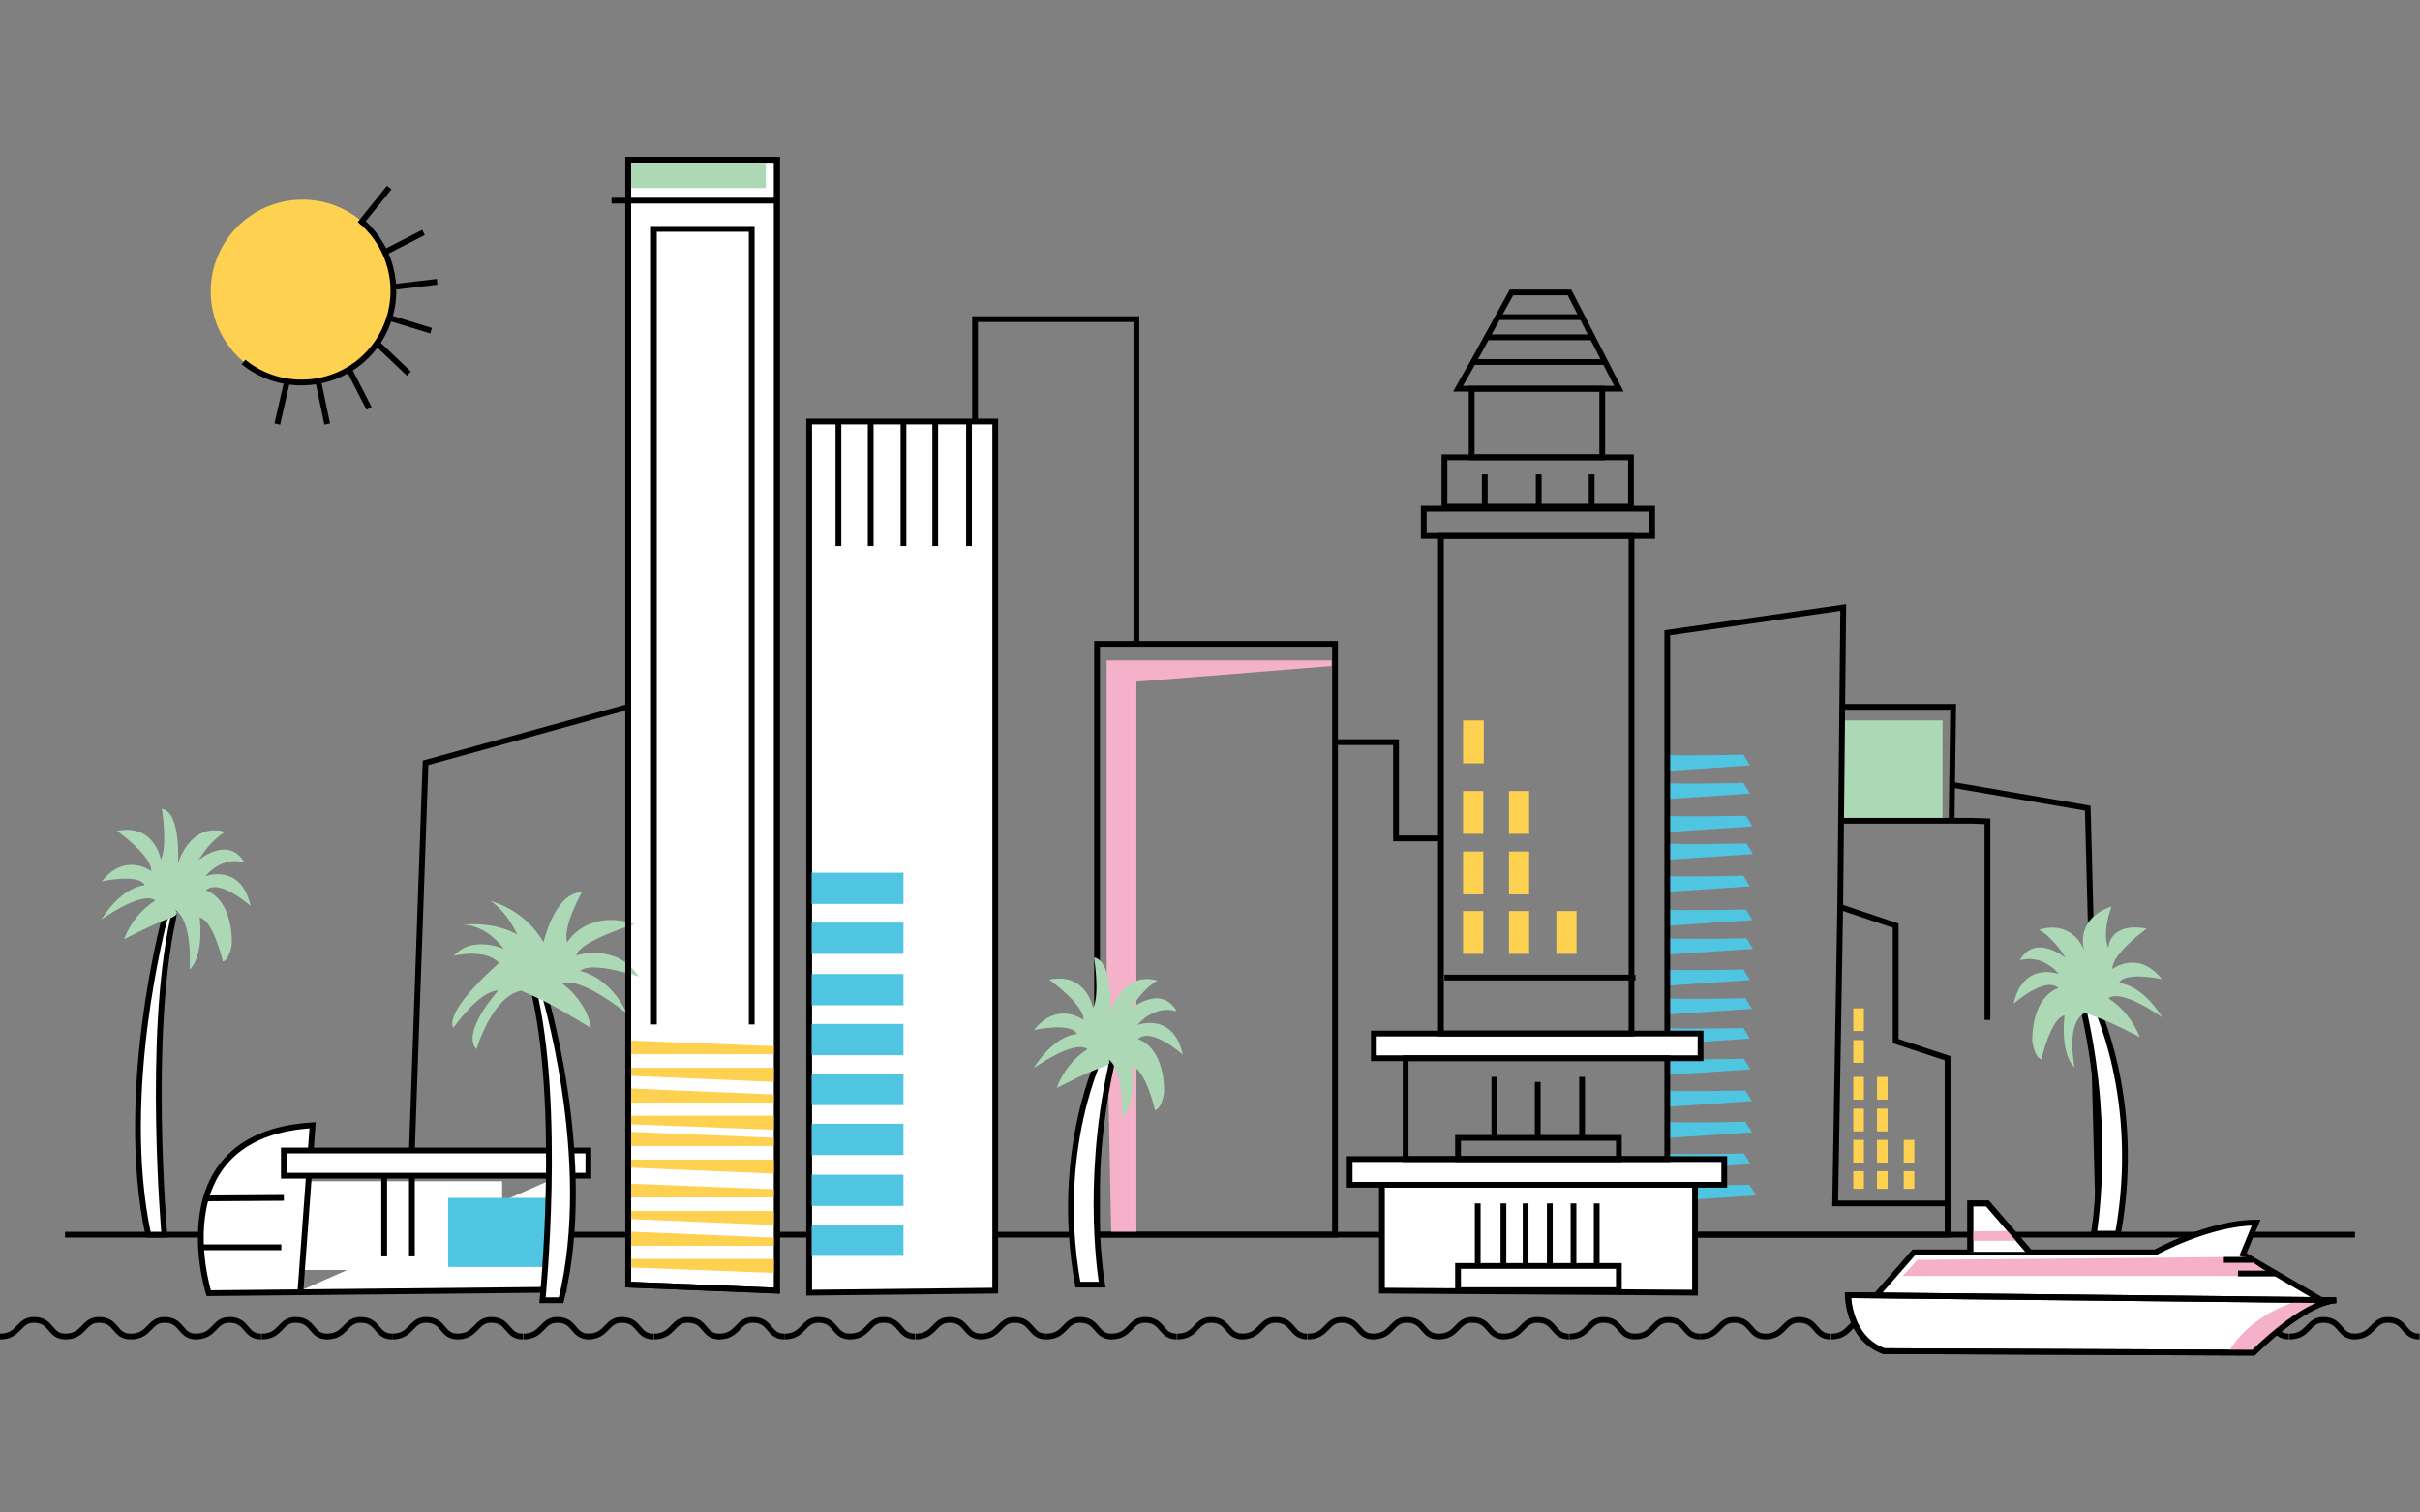 <?xml version="1.0" encoding="utf-8"?>
<svg version="1.1" xmlns="http://www.w3.org/2000/svg" xmlns:xlink="http://www.w3.org/1999/xlink" x="0px" y="0px" viewBox="0 0 480 300" xml:space="preserve">
<rect x="0" y="0" width="480" height="300" fill="#808080" stroke="none"/>
<style type="text/css">
	.st0{ fill:#50C5E2; }
	.st1{ fill:#FFD150; }
	.st2{ fill:#ACD8B6; }
	.st3{ fill:none; stroke:#000000; stroke-width:1.145; stroke-miterlimit:10; }
	.st4{ fill:#FFFFFF; }
	.st5{ fill:#FFFFFF; stroke:#000000; stroke-width:1.145; stroke-miterlimit:10; }
	.st6{ fill:#F5B1C9; }
</style>
<g>
	<path class="st0" d="M330.7,149.7c1,0.3,15.1,0,15.1,0l1.3,2.1l-16.5,1.1V149.7z"/>
	<path class="st0" d="M330.7,155.3c1,0.3,15.1,0,15.1,0l1.3,2.1l-16.5,1.1V155.3z"/>
	<path class="st0" d="M331.2,161.8c1,0.3,15.1,0,15.1,0l1.3,2.1l-16.5,1.1V161.8z"/>
	<path class="st0" d="M331.3,167.3c1,0.3,15.1,0,15.1,0l1.3,2.1l-16.5,1.1V167.3z"/>
	<path class="st0" d="M330.7,173.7c1,0.3,15.1,0,15.1,0l1.3,2.1l-16.5,1.1V173.7z"/>
	<path class="st0" d="M331.2,180.4c1,0.3,15.1,0,15.1,0l1.3,2.1l-16.5,1.1V180.4z"/>
	<path class="st0" d="M331.3,186.1c1,0.3,15.1,0,15.1,0l1.3,2.1l-16.5,1.1V186.1z"/>
	<path class="st0" d="M330.7,192.3c1,0.3,15.1,0,15.1,0l1.3,2.1l-16.5,1.1V192.3z"/>
	<path class="st0" d="M331.1,198c1,0.3,15.1,0,15.1,0l1.3,2.1l-16.5,1.1V198z"/>
	<path class="st0" d="M330.7,203.9c1,0.3,15.1,0,15.1,0l1.3,2.1l-16.5,1.1V203.9z"/>
	<path class="st0" d="M330.8,210c1,0.3,15.1,0,15.1,0l1.3,2.1l-16.5,1.1V210z"/>
	<path class="st0" d="M331.1,216.3c1,0.3,15.1,0,15.1,0l1.3,2.1l-16.5,1.1V216.3z"/>
	<path class="st0" d="M331.1,222.5c1,0.3,15.1,0,15.1,0l1.3,2.1l-16.5,1.1V222.5z"/>
	<path class="st0" d="M330.8,228.8c1,0.3,15.1,0,15.1,0l1.3,2.1l-16.5,1.1V228.8z"/>
	<path class="st0" d="M331.9,235c1,0.3,15.1,0,15.1,0l1.3,2.1l-16.5,1.1V235z"/>
	<polyline class="st1" points="294.3,142.9 294.3,151.4 290.2,151.4 290.2,142.9"/>
	<rect x="290.2" y="156.9" class="st1" width="4" height="8.5"/>
	<rect x="290.2" y="168.9" class="st1" width="4" height="8.5"/>
	<rect x="290.2" y="180.7" class="st1" width="4" height="8.5"/>
	<rect x="299.3" y="156.9" class="st1" width="4" height="8.5"/>
	<rect x="299.3" y="168.9" class="st1" width="4" height="8.5"/>
	<rect x="299.3" y="180.7" class="st1" width="4" height="8.5"/>
	<rect x="308.7" y="180.7" class="st1" width="4" height="8.5"/>
</g>
<g>
	<polygon class="st2" points="365.4,142.9 385.3,142.9 385.3,162.8 365.1,162.8"/>
	<line class="st3" x1="12.9" y1="244.9" x2="467.1" y2="244.9"/>
	<rect x="57.5" y="234.3" class="st4" width="42.1" height="17.6"/>
	<path class="st3" d="M12.9,265.1c3.9,0,3.6-3.3,6.7-3.3c3.7,0,3,3.3,6.3,3.3"/>
	<path class="st3" d="M0,265.1c3.9,0,3.6-3.3,6.7-3.3c3.7,0,3,3.3,6.3,3.3"/>
	<path class="st3" d="M38.8,265.1c3.9,0,3.6-3.3,6.7-3.3c3.7,0,3,3.3,6.3,3.3"/>
	<path class="st3" d="M25.9,265.1c3.9,0,3.6-3.3,6.7-3.3c3.7,0,3,3.3,6.3,3.3"/>
	<path class="st3" d="M64.8,265.1c3.9,0,3.6-3.3,6.7-3.3c3.7,0,3,3.3,6.3,3.3"/>
	<path class="st3" d="M51.9,265.1c3.9,0,3.6-3.3,6.7-3.3c3.7,0,3,3.3,6.3,3.3"/>
	<path class="st3" d="M90.7,265.1c3.9,0,3.6-3.3,6.7-3.3c3.7,0,3,3.3,6.3,3.3"/>
	<path class="st3" d="M77.8,265.1c3.9,0,3.6-3.3,6.7-3.3c3.7,0,3,3.3,6.3,3.3"/>
	<path class="st3" d="M116.6,265.1c3.9,0,3.6-3.3,6.7-3.3c3.7,0,3,3.3,6.3,3.3"/>
	<path class="st3" d="M103.8,265.1c3.9,0,3.6-3.3,6.7-3.3c3.7,0,3,3.3,6.3,3.3"/>
	<path class="st3" d="M142.6,265.1c3.9,0,3.6-3.3,6.7-3.3c3.7,0,3,3.3,6.3,3.3"/>
	<path class="st3" d="M129.7,265.1c3.9,0,3.6-3.3,6.7-3.3c3.7,0,3,3.3,6.3,3.3"/>
	<path class="st3" d="M168.5,265.1c3.9,0,3.6-3.3,6.7-3.3c3.7,0,3,3.3,6.3,3.3"/>
	<path class="st3" d="M155.6,265.1c3.9,0,3.6-3.3,6.7-3.3c3.7,0,3,3.3,6.3,3.3"/>
	<path class="st3" d="M194.5,265.1c3.9,0,3.6-3.3,6.7-3.3c3.7,0,3,3.3,6.3,3.3"/>
	<path class="st3" d="M181.6,265.1c3.9,0,3.6-3.3,6.7-3.3c3.7,0,3,3.3,6.3,3.3"/>
	<path class="st3" d="M220.4,265.1c3.9,0,3.6-3.3,6.7-3.3c3.7,0,3,3.3,6.3,3.3"/>
	<path class="st3" d="M207.5,265.1c3.9,0,3.6-3.3,6.7-3.3c3.7,0,3,3.3,6.3,3.3"/>
	<path class="st3" d="M246.3,265.1c3.9,0,3.6-3.3,6.7-3.3c3.7,0,3,3.3,6.3,3.3"/>
	<path class="st3" d="M233.5,265.1c3.9,0,3.6-3.3,6.7-3.3c3.7,0,3,3.3,6.3,3.3"/>
	<path class="st3" d="M272.3,265.1c3.9,0,3.6-3.3,6.7-3.3c3.7,0,3,3.3,6.3,3.3"/>
	<path class="st3" d="M259.4,265.1c3.9,0,3.6-3.3,6.7-3.3c3.7,0,3,3.3,6.3,3.3"/>
	<path class="st3" d="M298.2,265.1c3.9,0,3.6-3.3,6.7-3.3c3.7,0,3,3.3,6.3,3.3"/>
	<path class="st3" d="M285.3,265.1c3.9,0,3.6-3.3,6.7-3.3c3.7,0,3,3.3,6.3,3.3"/>
	<path class="st3" d="M324.2,265.1c3.9,0,3.6-3.3,6.7-3.3c3.7,0,3,3.3,6.3,3.3"/>
	<path class="st3" d="M311.3,265.1c3.9,0,3.6-3.3,6.7-3.3c3.7,0,3,3.3,6.3,3.3"/>
	<path class="st3" d="M350.1,265.1c3.9,0,3.6-3.3,6.7-3.3c3.7,0,3,3.3,6.3,3.3"/>
	<path class="st3" d="M337.2,265.1c3.9,0,3.6-3.3,6.7-3.3c3.7,0,3,3.3,6.3,3.3"/>
	<path class="st3" d="M376,265.1c3.9,0,3.6-3.3,6.7-3.3c3.7,0,3,3.3,6.3,3.3"/>
	<path class="st3" d="M363.2,265.1c3.9,0,3.6-3.3,6.7-3.3c3.7,0,3,3.3,6.3,3.3"/>
	<path class="st3" d="M402,265.1c3.9,0,3.6-3.3,6.7-3.3c3.7,0,3,3.3,6.3,3.3"/>
	<path class="st3" d="M389.1,265.1c3.9,0,3.6-3.3,6.7-3.3c3.7,0,3,3.3,6.3,3.3"/>
	<path class="st3" d="M415.1,265.1c3.9,0,3.6-3.3,6.7-3.3c3.7,0,3,3.3,6.3,3.3"/>
	<path class="st3" d="M441,265.1c3.9,0,3.6-3.3,6.7-3.3c3.7,0,3,3.3,6.3,3.3"/>
	<path class="st3" d="M428.1,265.1c3.9,0,3.6-3.3,6.7-3.3c3.7,0,3,3.3,6.3,3.3"/>
	<path class="st3" d="M466.9,265.1c3.9,0,3.6-3.3,6.7-3.3c3.7,0,3,3.3,6.3,3.3"/>
	<path class="st3" d="M454.1,265.1c3.9,0,3.6-3.3,6.7-3.3c3.7,0,3,3.3,6.3,3.3"/>
	<path class="st5" d="M59.6,256l2.4-32.8c-13.6,0.8-19.2,7.5-21.2,14.6c-2.5,9,0.6,18.7,0.6,18.7l70.4-0.7v-22.9"/>
	<line class="st3" x1="56.3" y1="237.6" x2="40.8" y2="237.7"/>
	<line class="st3" x1="55.8" y1="247.4" x2="39.8" y2="247.4"/>
	<rect x="56.3" y="228.2" class="st5" width="60.4" height="5"/>
	<polygon class="st5" points="124.6,254.8 124.6,31.7 154.1,31.7 154.1,256"/>
	<line class="st3" x1="121.3" y1="39.8" x2="154.1" y2="39.8"/>
	<polyline class="st3" points="129.7,203.2 129.7,45.4 149.1,45.4 149.1,203.2"/>
	<polygon class="st5" points="160.5,256.4 160.5,83.6 197.4,83.6 197.4,256"/>
	<line class="st3" x1="166.3" y1="108.3" x2="166.3" y2="83.6"/>
	<line class="st3" x1="172.7" y1="108.3" x2="172.7" y2="83.6"/>
	<line class="st3" x1="179.2" y1="108.3" x2="179.2" y2="83.6"/>
	<line class="st3" x1="185.5" y1="108.3" x2="185.5" y2="83.6"/>
	<line class="st3" x1="192.2" y1="108.3" x2="192.2" y2="83.6"/>
	<rect x="217.6" y="127.7" class="st3" width="47.2" height="117.2"/>
	<polyline class="st3" points="225.4,127.7 225.4,63.3 193.4,63.3 193.4,83.6"/>
	<polygon class="st5" points="274.1,235 274.1,256 336.2,256.4 336.2,235"/>
	<rect x="267.7" y="229.9" class="st5" width="74.3" height="5.1"/>
	<rect x="272.5" y="205" class="st5" width="64.8" height="4.9"/>
	<rect x="282.4" y="100.9" class="st3" width="45.3" height="5.4"/>
	<rect x="291.9" y="77.1" class="st3" width="25.9" height="13.6"/>
	<rect x="286.5" y="90.7" class="st3" width="37" height="9.8"/>
	<rect x="285.8" y="106.3" class="st3" width="37.8" height="98.7"/>
	<rect x="278.8" y="209.9" class="st3" width="51.9" height="20"/>
	<line class="st3" x1="294.5" y1="94.1" x2="294.5" y2="100.9"/>
	<line class="st3" x1="305.2" y1="94.1" x2="305.2" y2="100.9"/>
	<line class="st3" x1="315.7" y1="94.1" x2="315.7" y2="100.5"/>
	<polygon class="st3" points="289.2,77.1 321.1,77.1 311.3,58 299.8,58 292.2,71.8"/>
	<line class="st3" x1="318.4" y1="71.8" x2="292.2" y2="71.8"/>
	<line class="st3" x1="294.8" y1="66.9" x2="315.7" y2="66.9"/>
	<line class="st3" x1="297.1" y1="62.9" x2="313.8" y2="62.9"/>
	<line class="st3" x1="286.5" y1="193.9" x2="324.4" y2="193.9"/>
	<rect x="289.2" y="225.7" class="st3" width="31.9" height="4.2"/>
	<rect x="289.2" y="251.1" class="st3" width="31.9" height="4.8"/>
	<line class="st3" x1="296.4" y1="213.6" x2="296.4" y2="225.7"/>
	<line class="st3" x1="305" y1="214.6" x2="305" y2="225.7"/>
	<line class="st3" x1="313.8" y1="213.6" x2="313.8" y2="225.7"/>
	<line class="st3" x1="293.1" y1="238.7" x2="293.1" y2="251.1"/>
	<line class="st3" x1="298.2" y1="238.7" x2="298.2" y2="251.1"/>
	<line class="st3" x1="302.6" y1="238.7" x2="302.6" y2="251.1"/>
	<line class="st3" x1="307.4" y1="238.7" x2="307.4" y2="251.1"/>
	<line class="st3" x1="312.1" y1="238.7" x2="312.1" y2="251.1"/>
	<line class="st3" x1="316.7" y1="238.7" x2="316.7" y2="251.1"/>
	<polyline class="st3" points="330.7,205 330.7,125.5 365.6,120.5 365,179.9 364,238.7 386.3,238.7 386.3,244.9 336.2,244.9"/>
	<polyline class="st3" points="365,179.9 376,183.6 376,206.5 386.3,209.9 386.3,242.8"/>
	<path class="st5" d="M460.5,257.9l-15.6-9.1l2.6-6.3c-9.3,0-20,5.9-20,5.9h-47.9l-7.5,8.6"/>
	<polygon class="st6" points="377.4,253.1 380.3,249.9 445.3,249.3 450.7,253.1"/>
	<path class="st5" d="M366.5,256.9c0,0,0,8.5,7.1,11.1l73.3,0.3c0,0,9.7-9.9,16.4-10.4l-95.5-1L366.5,256.9z"/>
	<polyline class="st5" points="390.8,248.3 390.8,238.7 394.2,238.7 402.5,248.3"/>
	<line class="st3" x1="446.8" y1="249.9" x2="441.1" y2="249.9"/>
	<line class="st3" x1="443.9" y1="252.6" x2="451.6" y2="252.6"/>
	<path class="st6" d="M456.2,257.9c0,0-9.8,2.4-14.3,10.5h5.2l7-6.4l8.8-4L456.2,257.9z"/>
	<polygon class="st6" points="390.4,244.2 399,244.2 400.6,246.1 390.4,246.1"/>
	<polyline class="st3" points="390.8,248.3 390.8,238.7 394.2,238.7 402.5,248.3"/>
	<path class="st3" d="M366.6,256.9c0,0,0,8.5,7.1,11.1l73.3,0.3c0,0,9.7-9.9,16.4-10.4l-95.5-1L366.6,256.9z"/>
	<path class="st5" d="M32.6,182.4c0,0-9.2,34.3-3.2,62.5h3.2c0,0-3.4-38.9,1.7-62.5C35.3,177.6,32.6,182.4,32.6,182.4z"/>
	<path class="st2" d="M34.5,180.3c3.9,2.1,3.1,12,3.1,12c3-2.8,2-10.3,2-10.3c2.7,0.5,4.6,8.7,4.6,8.7c1.3-0.3,1.8-3.2,1.8-3.8 c-0.1-9.1-5.2-10.3-5.2-10.3c2.7-2.5,8.9,3.1,8.9,3.1c-1.9-8.6-9-5.9-9-5.9c3.8-4.3,7.8-2.7,7.8-2.7c-3.2-5.5-9.1-0.5-9.1-0.5 c2.6-4.3,5.3-5.6,5.3-5.6c-7.1-2-9.4,6.3-9.4,6.3s0.7-10.1-3.2-10.9c0,0,1.2,7.4-0.2,10.1c0,0-1.2-7.2-8.7-5.7c0,0,7,5,6.8,8 c0,0-5.1-3.9-9.8,2c0,0,7.5-1.6,8.5,0.8c0,0-4.3,0-8.6,6.8c0,0,8-5.8,10.7-3.8c-2.8,1.8-5,4.5-6.2,7.7c0,0,6.3-3.3,9-4.1 C36.3,181.2,34.5,180.3,34.5,180.3z"/>
	<rect x="88.9" y="237.6" class="st0" width="20.7" height="13.7"/>
	<path class="st5" d="M107.6,195.8c0,0,10.6,34.1,3.7,62.1h-3.7c0,0,3.9-38.7-1.9-62.1C104.5,191.1,107.6,195.8,107.6,195.8z"/>
	<path class="st2" d="M103.4,196.5c-5.8,1.1-8.9,11.6-8.9,11.6c-3.1-3.4,4.3-11.6,4.3-11.6c-3.7-0.1-8.9,7.4-8.9,7.4 c-0.2-0.5-0.3-1.1-0.1-1.6C90.7,198.1,99,191,99,191c-2.8-3-9-1.4-9-1.4c3.7-4.2,9.9-1.4,9.9-1.4c-3.7-5-8.1-4.8-8.1-4.8 c7-0.6,10.8,2,10.8,2c-2.2-4.8-5.3-6.7-5.3-6.7c4.4,1.3,8.2,4.2,10.5,8.2c0,0,2.3-10,7.6-9.9c0,0-3.9,6.9-2.9,9.9 c0,0,3.9-6.7,13.4-3.6c0,0-10.9,3.3-11.6,6.2c0,0,8-2.6,12.4,4.2c0,0-9.5-3.2-11.6-1.1c0,0,5.8,1,9.3,8.5c0,0-8.9-7.4-13-6.1 c0,0,5,3.4,5.8,8.9c0,0-7.4-4.6-10.7-6L103.4,196.5z"/>
	<line class="st3" x1="81.7" y1="233.2" x2="81.7" y2="249.2"/>
	<line class="st3" x1="76.2" y1="233.2" x2="76.2" y2="249.2"/>
	<polygon class="st6" points="264.1,131 264.1,132.1 225.4,135.2 225.4,244.3 220.4,244.3 219.5,198.7 219.5,131"/>
	<path class="st5" d="M218.6,208.7c0,0-9.7,19.1-4.8,46.1h4.8c0,0-3.4-19.3,1.7-42.9C221.3,207.1,218.6,208.7,218.6,208.7z"/>
	<path class="st2" d="M219.4,209.8c3.9,2.1,3.1,12,3.1,12c3-2.8,2-10.3,2-10.3c2.7,0.5,4.6,8.7,4.6,8.7c1.3-0.3,1.8-3.2,1.8-3.8 c-0.1-9.1-5.2-10.3-5.2-10.3c2.7-2.5,8.9,3.1,8.9,3.1c-1.9-8.6-9-5.9-9-5.9c3.8-4.3,7.8-2.7,7.8-2.7c-3.1-5.5-9.1-0.5-9.1-0.5 c2.6-4.3,5.3-5.6,5.3-5.6c-7.1-2-9.4,6.3-9.4,6.3s0.7-10.1-3.2-10.9c0,0,1.2,7.4-0.2,10.1c0,0-1.2-7.2-8.7-5.7c0,0,7,5,6.8,8 c0,0-5.1-3.9-9.8,2c0,0,7.5-1.6,8.5,0.8c0,0-4.3,0-8.6,6.8c0,0,8-5.8,10.7-3.8c-2.8,1.8-5,4.6-6.1,7.7c0,0,6.3-3.3,9-4.1 S219.4,209.8,219.4,209.8z"/>
	<polygon class="st1" points="125,206.4 153.8,207.5 153.8,209.1 125,209.1"/>
	<polygon class="st1" points="153.8,214.6 125,213.4 125,211.8 153.8,211.8"/>
	<polygon class="st1" points="125,215.9 153.8,217.1 153.8,218.7 125,218.7"/>
	<polygon class="st1" points="153.8,224.1 125,223 125,221.3 153.8,221.3"/>
	<polygon class="st1" points="125,224.5 153.8,225.7 153.8,227.3 125,227.3"/>
	<polygon class="st1" points="153.8,232.8 125,231.6 125,230 153.8,230"/>
	<polygon class="st1" points="125,234.8 153.8,235.9 153.8,237.5 125,237.5"/>
	<polygon class="st1" points="153.8,243 125,241.8 125,240.2 153.8,240.2"/>
	<polygon class="st1" points="125,244.3 153.8,245.5 153.8,247.1 125,247.1"/>
	<polygon class="st1" points="153.8,252.5 125,251.4 125,249.7 153.8,249.7"/>
	<polygon class="st3" points="124.6,254.8 124.6,31.7 154.1,31.7 154.1,256"/>
	<rect x="125.2" y="32.3" class="st2" width="26.7" height="5"/>
	<rect x="161" y="173.1" class="st0" width="18.2" height="6.2"/>
	<rect x="161" y="183" class="st0" width="18.2" height="6.2"/>
	<rect x="161" y="193.2" class="st0" width="18.2" height="6.2"/>
	<rect x="161" y="203.1" class="st0" width="18.2" height="6.2"/>
	<rect x="161" y="213" class="st0" width="18.2" height="6.2"/>
	<rect x="161" y="222.9" class="st0" width="18.2" height="6.2"/>
	<rect x="161" y="233" class="st0" width="18.2" height="6.2"/>
	<rect x="161" y="242.9" class="st0" width="18.2" height="6.2"/>
	<rect x="367.6" y="200" class="st1" width="2.1" height="4.5"/>
	<rect x="367.6" y="206.3" class="st1" width="2.1" height="4.5"/>
	<rect x="367.6" y="213.6" class="st1" width="2.1" height="4.5"/>
	<rect x="367.6" y="219.9" class="st1" width="2.1" height="4.5"/>
	<rect x="367.6" y="226.1" class="st1" width="2.1" height="4.5"/>
	<rect x="367.6" y="232.3" class="st1" width="2.1" height="3.5"/>
	<rect x="372.3" y="213.6" class="st1" width="2.1" height="4.5"/>
	<rect x="372.3" y="219.9" class="st1" width="2.1" height="4.5"/>
	<rect x="372.3" y="226.1" class="st1" width="2.1" height="4.5"/>
	<rect x="372.3" y="232.3" class="st1" width="2.1" height="3.5"/>
	<rect x="377.6" y="226.1" class="st1" width="2.1" height="4.5"/>
	<rect x="377.6" y="232.3" class="st1" width="2.1" height="3.5"/>
	<polyline class="st3" points="416.3,244.5 414.1,160.3 387.4,155.7"/>
	<path class="st3" d="M365.1,162.8h26.1l3,0.1v39.4"/>
	<polyline class="st3" points="387.1,162.8 387.4,140.2 383.7,140.2 365.1,140.2"/>
	<path class="st5" d="M415.3,198.6c0,0,9.7,19.1,4.8,46.1h-4.8c0,0,3.4-19.3-1.7-42.9C412.6,197.1,415.3,198.6,415.3,198.6z"/>
	<path class="st2" d="M413.5,200.9c-3.9,2.1-2,10.8-2,10.8c-3-2.8-2-10.3-2-10.3c-2.7,0.5-4.6,8.7-4.6,8.7c-1.3-0.3-1.8-3.2-1.8-3.8 c0.1-9.1,5.2-10.3,5.2-10.3c-2.7-2.5-8.9,3.1-8.9,3.1c1.9-8.6,9-5.9,9-5.9c-3.8-4.3-7.8-2.7-7.8-2.7c3.1-5.5,9.1-0.5,9.1-0.5 c-2.6-4.3-5.3-5.6-5.3-5.6c7.1-2,9,4.2,9,4.2s-2.1-6.2,5.4-8.8c0,0-2,5.4-0.6,8.2c0,0,0.1-5.2,7.6-3.8c0,0-7,5-6.8,8 c0,0,5.1-3.9,9.8,2c0,0-7.5-1.6-8.5,0.8c0,0,4.3,0,8.6,6.8c0,0-8-5.8-10.7-3.8c2.8,1.8,5,4.6,6.2,7.7c0,0-6.3-3.3-9-4.1 C412.6,200.6,413.5,200.9,413.5,200.9z"/>
	<polyline class="st3" points="264.8,147.2 276.9,147.2 276.9,166.3 285.8,166.3"/>
	<polyline class="st3" points="124.6,140.2 84.4,151.3 81.7,228.2"/>
	<circle class="st1" cx="60" cy="57.8" r="18.2"/>
	<path class="st3" d="M71.7,43.9c7.6,6.6,8.5,18,1.9,25.7C67.2,77,55.9,78,48.3,71.8"/>
	<line class="st3" x1="86.7" y1="55.9" x2="78.2" y2="56.9"/>
	<line class="st3" x1="55" y1="84.1" x2="56.9" y2="75.8"/>
	<line class="st3" x1="77.2" y1="37.2" x2="71.4" y2="44.4"/>
	<line class="st3" x1="76.4" y1="50" x2="84" y2="46.1"/>
	<line class="st3" x1="77.4" y1="63.1" x2="85.5" y2="65.6"/>
	<line class="st3" x1="74.9" y1="68.2" x2="81.1" y2="74.1"/>
	<line class="st3" x1="69.3" y1="73.4" x2="73.2" y2="81"/>
	<line class="st3" x1="63.2" y1="76" x2="64.9" y2="84.1"/>
</g>
</svg>